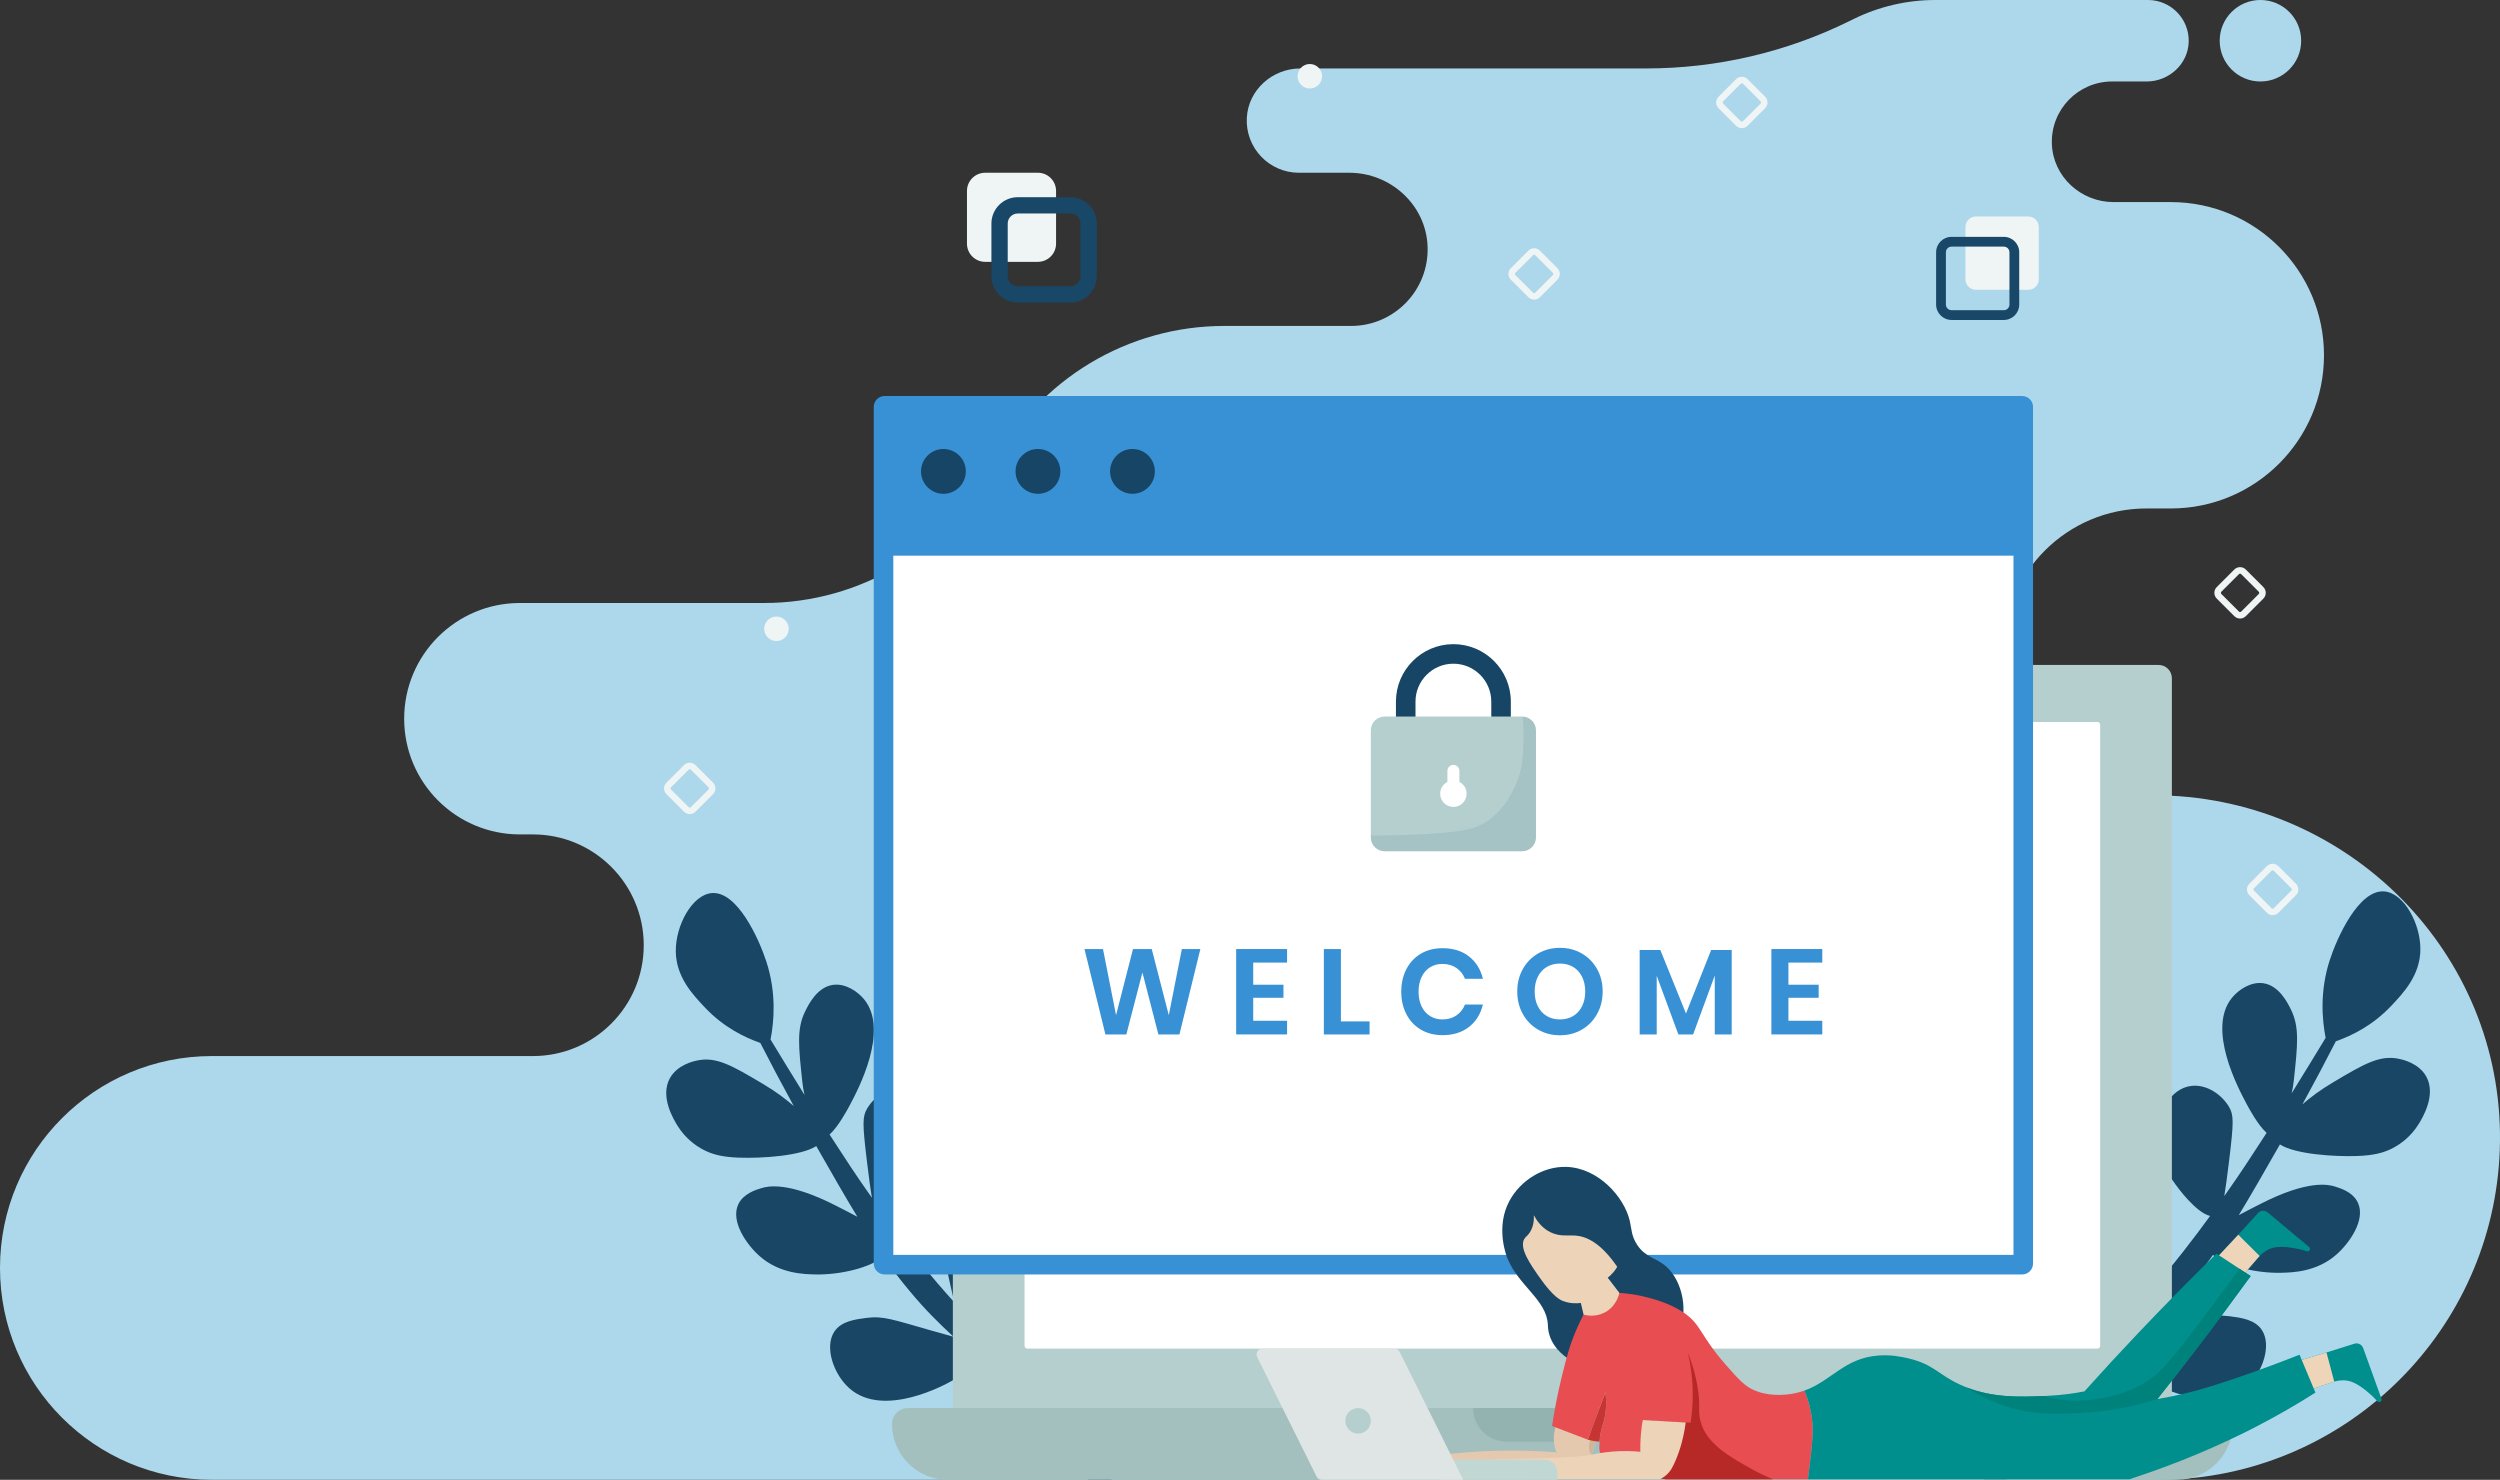 <?xml version="1.0" encoding="utf-8"?>
<!-- Generator: Adobe Illustrator 19.0.0, SVG Export Plug-In . SVG Version: 6.00 Build 0)  -->
<svg version="1.1" id="Layer_1" xmlns="http://www.w3.org/2000/svg" xmlns:xlink="http://www.w3.org/1999/xlink" x="0px" y="0px"
	 width="767px" height="454px" viewBox="0 0 767 454" style="enable-background:new 0 0 767 454;" xml:space="preserve">
<rect x="0" y="0" width="767" height="454" fill="#333333" stroke="none"/>
<style type="text/css">
	.st0{fill:#ADD8EB;}
	.st1{fill:#EFF4F5;}
	.st2{fill:#184767;}
	.st3{fill:#194665;}
	.st4{fill:#B5CFCE;}
	.st5{fill:#FFFFFF;}
	.st6{fill:#A3C0BE;}
	.st7{fill:#92B3B0;}
	.st8{fill:#3891D5;}
	.st9{fill:#174565;}
	.st10{opacity:0.1;}
	.st11{fill:#EDD4B9;}
	.st12{fill:#E5C9AE;}
	.st13{fill:#D1B597;}
	.st14{fill:#C63434;}
	.st15{fill:#E84D51;}
	.st16{fill:#B72926;}
	.st17{fill:#008F8D;}
	.st18{fill:#EED5BA;}
	.st19{fill:#00827C;}
	.st20{fill:#C1D7D4;}
	.st21{fill:#DFE5E5;}
</style>
<g>
	<g>
		<g>
			<path class="st0" d="M660.741,244h-2.241C634.199,244,614.5,224.301,614.5,200v-0
				C614.5,175.699,634.199,156,658.5,156h7.5C691.957,156,713,134.957,713,109v-0
				C713,83.043,691.957,62,666,62h-17.556c-10.031,0-18.575-7.8-18.932-17.825
				C629.138,33.65,637.559,25,648,25h10.585c6.882,0,12.786-5.384,12.912-12.266
				C671.626,5.724,665.982,0,659,0h-65.255c-8.712,0-17.307,2.008-25.118,5.867
				l-1.095,0.541C548.104,16.007,526.726,21,505.057,21l-106.105-0
				c-8.615-0-16.029,6.621-16.434,15.227C382.086,45.415,389.407,53,398.5,53h15.437
				c12.742-0,23.595,9.909,24.048,22.643C438.46,89.012,427.763,100,414.5,100
				h-38.912c-29.585,0-56.746,16.353-70.588,42.5l-0,0
				C291.158,168.647,263.996,185,234.412,185h-74.912C139.894,185,124,200.894,124,220.5
				v0C124,240.106,139.894,256,159.5,256h4C182.278,256,197.5,271.222,197.5,290v0
				C197.5,308.778,182.278,324,163.5,324H65C29.101,324,0,353.101,0,389v0
				C0,424.899,29.101,454,65,454H388h274c2.998,0,5.965-0.133,8.899-0.379
				c54.247-4.554,96.765-50.342,96.093-105.921C766.294,290.012,718.433,244,660.741,244z"
				/>
		</g>
		<g>
			<g>
				<circle class="st0" cx="693.5" cy="12.5" r="12.5"/>
			</g>
			<g>
				<g>
					<path class="st1" d="M318.417,80.333H302.25c-3.084,0-5.583-2.5-5.583-5.583V58.583
						C296.667,55.5,299.166,53,302.25,53h16.167C321.5,53,324,55.5,324,58.583V74.75
						C324,77.834,321.5,80.333,318.417,80.333z"/>
				</g>
				<g>
					<path class="st2" d="M328.417,92.833H312.25c-4.457,0-8.083-3.626-8.083-8.083V68.583
						c0-4.457,3.626-8.083,8.083-8.083h16.167C332.874,60.5,336.5,64.126,336.5,68.583V84.75
						C336.5,89.207,332.874,92.833,328.417,92.833z M312.25,65.5
						c-1.7,0-3.083,1.383-3.083,3.083V84.75c0,1.7,1.383,3.083,3.083,3.083h16.167
						c1.7,0,3.083-1.383,3.083-3.083V68.583C331.5,66.883,330.117,65.5,328.417,65.5H312.25z
						"/>
				</g>
			</g>
			<g>
				<g>
					<path class="st1" d="M622.271,88.917h-16.042C604.446,88.917,603,87.471,603,85.688V69.646
						c0-1.783,1.446-3.229,3.229-3.229h16.042c1.783,0,3.229,1.446,3.229,3.229V85.688
						C625.5,87.471,624.054,88.917,622.271,88.917z"/>
				</g>
				<g>
					<path class="st2" d="M614.771,98.167h-16.042C596.122,98.167,594,96.045,594,93.438V77.396
						c0-2.608,2.122-4.729,4.729-4.729h16.042c2.607,0,4.729,2.122,4.729,4.729V93.438
						C619.5,96.045,617.378,98.167,614.771,98.167z M598.729,75.667
						c-0.954,0-1.729,0.776-1.729,1.729V93.438c0,0.954,0.775,1.729,1.729,1.729
						h16.042c0.954,0,1.729-0.775,1.729-1.729V77.396
						c0-0.954-0.775-1.729-1.729-1.729H598.729z"/>
				</g>
			</g>
			<g>
				<path class="st1" d="M470.667,91.924c-0.637,0-1.274-0.243-1.759-0.728l-5.396-5.396
					c-0.97-0.97-0.97-2.548,0-3.518l5.396-5.396c0.971-0.97,2.549-0.969,3.518,0
					l5.396,5.396c0.97,0.97,0.97,2.548,0,3.518l-5.396,5.396
					C471.941,91.682,471.304,91.924,470.667,91.924z M470.667,78.158
					c-0.125,0-0.25,0.047-0.345,0.143l-5.396,5.396c-0.19,0.19-0.19,0.5,0,0.69
					l5.396,5.396c0.19,0.19,0.499,0.191,0.69,0l5.396-5.396
					c0.19-0.19,0.19-0.5,0-0.69l-5.396-5.396
					C470.917,78.206,470.792,78.158,470.667,78.158z"/>
			</g>
			<g>
				<path class="st1" d="M211.615,249.768c-0.637,0-1.274-0.242-1.759-0.728l-5.396-5.396
					c-0.97-0.97-0.97-2.549,0-3.519l5.396-5.396
					c0.971-0.971,2.549-0.97,3.518,0l5.396,5.396
					c0.97,0.97,0.97,2.549,0,3.519l-5.396,5.396
					C212.889,249.525,212.251,249.768,211.615,249.768z M205.874,242.23l5.396,5.396
					c0.19,0.189,0.5,0.189,0.69,0l5.396-5.396c0.19-0.19,0.19-0.5,0-0.69
					l-5.396-5.396c-0.19-0.188-0.5-0.19-0.69,0l-5.396,5.396
					C205.683,241.73,205.683,242.04,205.874,242.23L205.874,242.23z"/>
			</g>
			<g>
				<path class="st1" d="M697.25,280.768c-0.637,0-1.274-0.242-1.759-0.728l-5.396-5.396
					c-0.97-0.97-0.97-2.549,0-3.519l5.396-5.396
					c0.97-0.971,2.549-0.971,3.519,0l5.396,5.396
					c0.97,0.97,0.97,2.549,0,3.519l-5.396,5.396
					C698.524,280.525,697.887,280.768,697.25,280.768z M697.25,267.002
					c-0.125,0-0.25,0.048-0.345,0.143l-5.396,5.396c-0.19,0.19-0.19,0.5,0,0.69
					l5.396,5.396c0.19,0.189,0.5,0.189,0.69,0l5.396-5.396
					c0.19-0.19,0.19-0.5,0-0.69l-5.396-5.396
					C697.5,267.05,697.375,267.002,697.25,267.002z"/>
			</g>
			<g>
				<path class="st1" d="M687.25,189.768c-0.637,0-1.274-0.242-1.759-0.728l-5.396-5.396
					c-0.97-0.97-0.97-2.549,0-3.519l5.396-5.396
					c0.97-0.971,2.549-0.971,3.519,0l5.396,5.396
					c0.97,0.97,0.97,2.549,0,3.519l-5.396,5.396
					C688.524,189.525,687.887,189.768,687.25,189.768z M687.25,176.002
					c-0.125,0-0.25,0.048-0.345,0.143l-5.396,5.396c-0.19,0.19-0.19,0.5,0,0.69
					l5.396,5.396c0.19,0.189,0.5,0.189,0.69,0l5.396-5.396
					c0.19-0.19,0.19-0.5,0-0.69l-5.396-5.396
					C687.5,176.05,687.375,176.002,687.25,176.002z"/>
			</g>
			<g>
				<path class="st1" d="M534.396,39.32c-0.637,0-1.274-0.242-1.759-0.728l-5.396-5.396
					c-0.97-0.97-0.97-2.548,0-3.519l5.396-5.396
					c0.971-0.97,2.549-0.97,3.518,0l5.396,5.396
					c0.97,0.97,0.97,2.548,0,3.519l-5.396,5.396
					C535.67,39.077,535.033,39.32,534.396,39.32z M528.655,31.783l5.396,5.396
					c0.19,0.19,0.499,0.191,0.69,0l5.396-5.396c0.19-0.19,0.19-0.5,0-0.69
					l-5.396-5.396c-0.19-0.19-0.499-0.191-0.69,0l-5.396,5.396
					C528.464,31.283,528.464,31.592,528.655,31.783L528.655,31.783z"/>
			</g>
			<g>
				<path class="st1" d="M404.976,21.312c-1.514-2.222-4.729-2.222-6.243,0
					c-0.841,1.234-0.841,2.932-0,4.167c1.514,2.222,4.729,2.222,6.243,0
					C405.817,24.245,405.817,22.547,404.976,21.312z"/>
			</g>
			<g>
				<path class="st1" d="M241.333,190.833c-1.514-2.222-4.729-2.222-6.243,0
					c-0.841,1.234-0.841,2.932-0,4.167c1.514,2.222,4.729,2.222,6.243,0
					C242.174,193.766,242.174,192.068,241.333,190.833z"/>
			</g>
		</g>
	</g>
	<g>
		<g>
			<path class="st3" d="M333.959,454h7.129c-3.841-6.586-9.656-15.495-17.922-25
				c-9.768-11.232-14.729-13.835-23.547-22.396c2.54-1.99,5.043-6.023,6.38-8.854
				c3.784-8.008,5.436-21.62-1.5-25.75c-4.625-2.754-12.56-0.989-15.25,3.5
				c-1.289,2.15-0.543,5.713,1,12.75c1.073,4.892,1.883,8.545,2.534,11.284
				C292.047,398.729,291.291,397.892,290.5,397c-7.558-8.525-13.964-16.982-18.648-23.439
				c4.395-1.061,9.97-8.788,10.648-9.727c2.923-4.053,6.939-9.622,5.833-16.833
				c-0.748-4.882-4.15-12.514-10.667-13.333c-4.841-0.609-9.522,2.778-11.667,6.5
				c-1.415,2.456-1.43,4.546,0,16.333c0.607,5.006,1.08,8.501,1.494,10.962
				c-0.108-0.152-0.223-0.316-0.327-0.462c-4.581-6.483-7.71-11.302-11.833-17.667
				c-0.277-0.427-0.546-0.846-0.819-1.269c2.667-2.366,5.49-7.656,6.152-8.898
				c2.531-4.746,12.239-22.948,4.5-32.5c-2.074-2.56-5.858-5.062-9.667-4.5
				c-4.849,0.715-7.469,6.062-8.5,8.167c-2.606,5.319-2.015,10.768-0.833,21.667
				c0.148,1.367,0.363,2.624,0.658,3.931c-4.139-6.645-7.614-12.395-10.421-17.01
				c1.075-5.544,1.84-14.196-1.237-23.754c-2.249-6.985-8.942-21.879-16.833-21.167
				c-5.966,0.539-11.067,9.859-11,17.833c0.066,7.899,5.192,13.312,9,17.333
				c5.725,6.046,12.217,9.164,16.931,10.805
				c3.095,6.049,6.509,12.521,10.266,19.362C241.033,337.167,238.198,334.987,234,332.5
				c-9.302-5.511-14.115-8.362-20-7.167c-1.007,0.205-6.178,1.255-8.5,5.5
				c-3.096,5.66,1.227,12.698,2.333,14.5c2.518,4.099,5.875,6.262,7.5,7.167
				c3.218,1.792,6.527,2.489,11.333,2.667c7.066,0.262,19.089-0.533,23.759-3.545
				c4.96,8.692,8.954,15.668,12.618,21.688c-1.995-1.073-4.241-2.219-6.71-3.477
				c-14.557-7.418-20.771-5.903-22.667-5.333c-1.742,0.523-5.623,1.69-7.167,5
				c-2.443,5.239,2.592,12.363,6.5,15.833c6.154,5.466,13.716,5.602,17.333,5.667
				c7.351,0.132,16.685-2.026,20.624-5.488C273.485,389.111,276.087,392.514,279,396
				c5.347,6.399,8.689,9.548,13.519,14.113c-1.758-0.492-3.839-1.067-6.352-1.78
				c-12.304-3.49-15.122-4.674-20.333-4C262.378,404.78,258.129,405.329,256,408.5
				c-3.165,4.714-0.273,13.185,4.667,17.5c10.569,9.231,29.613-1.35,31.333-2.333
				c1.385-0.792,5.972-3.425,8.106-6.257C302.958,420.221,306.335,423.634,310.5,428
				C320.366,438.341,328.309,447.371,333.959,454z"/>
		</g>
		<g>
			<path class="st3" d="M744.403,330.325c-2.322-4.245-7.493-5.295-8.5-5.5
				c-5.885-1.196-10.698,1.656-20,7.167c-4.198,2.487-7.033,4.667-9.53,6.834
				c3.757-6.841,7.171-13.313,10.266-19.362c4.713-1.641,11.205-4.759,16.931-10.805
				c3.808-4.021,8.934-9.435,9-17.333c0.067-7.975-5.034-17.295-11-17.833
				c-7.891-0.712-14.584,14.181-16.833,21.167
				c-3.078,9.558-2.312,18.21-1.237,23.754
				c-2.807,4.615-6.282,10.364-10.421,17.01c0.295-1.307,0.51-2.563,0.658-3.931
				c1.182-10.898,1.773-16.347-0.833-21.667c-1.031-2.105-3.651-7.451-8.5-8.167
				c-3.809-0.562-7.592,1.94-9.667,4.5c-7.739,9.552,1.969,27.754,4.5,32.5
				c0.662,1.242,3.486,6.532,6.152,8.898c-0.273,0.423-0.542,0.842-0.819,1.269
				c-4.123,6.365-7.252,11.183-11.833,17.667c-0.104,0.146-0.219,0.31-0.327,0.462
				c0.413-2.461,0.886-5.956,1.494-10.962c1.43-11.788,1.415-13.877,0-16.333
				c-2.145-3.722-6.826-7.109-11.667-6.5c-6.517,0.819-9.918,8.451-10.667,13.333
				c-1.105,7.211,2.91,12.78,5.833,16.833c0.678,0.94,6.253,8.667,10.648,9.727
				c-4.684,6.457-11.091,14.915-18.648,23.439
				c-0.791,0.892-1.547,1.729-2.284,2.534c0.651-2.738,1.461-6.392,2.534-11.284
				c1.543-7.037,2.289-10.6,1-12.75c-2.69-4.489-10.625-6.254-15.25-3.5
				c-6.936,4.13-5.284,17.742-1.5,25.75c1.337,2.83,3.84,6.863,6.38,8.854
				c-8.818,8.561-13.779,11.164-23.547,22.396
				c-8.48,9.752-14.381,18.877-18.217,25.509h6.992
				c5.674-6.672,13.772-15.901,23.892-26.509
				c4.165-4.366,7.542-7.779,10.394-10.591c2.133,2.833,6.72,5.465,8.106,6.257
				c1.72,0.984,20.765,11.564,31.333,2.333c4.94-4.315,7.831-12.786,4.667-17.5
				c-2.129-3.171-6.378-3.72-9.833-4.167c-5.212-0.674-8.029,0.51-20.333,4
				c-2.513,0.713-4.595,1.288-6.352,1.78c4.829-4.565,8.172-7.714,13.519-14.113
				c2.913-3.486,5.515-6.889,8.043-10.488c3.938,3.463,13.272,5.62,20.624,5.488
				c3.618-0.065,11.179-0.201,17.333-5.667c3.908-3.47,8.943-10.594,6.5-15.833
				c-1.544-3.31-5.425-4.477-7.167-5c-1.895-0.569-8.11-2.085-22.667,5.333
				c-2.469,1.258-4.715,2.404-6.71,3.477c3.663-6.021,7.658-12.997,12.618-21.688
				c4.67,3.012,16.693,3.806,23.759,3.545c4.806-0.178,8.115-0.875,11.333-2.667
				c1.625-0.905,4.982-3.067,7.5-7.167C743.176,343.023,747.498,335.985,744.403,330.325z
				"/>
		</g>
	</g>
	<g>
		<g>
			<g>
				<path class="st4" d="M666.333,433.333h-374v-225.25c0-2.255,1.828-4.083,4.083-4.083
					H662.25c2.255,0,4.083,1.828,4.083,4.083V433.333z"/>
			</g>
			<g>
				<path class="st5" d="M315.188,413.75H643.479c0.472,0,0.854-0.382,0.854-0.854V222.354
					c0-0.472-0.382-0.854-0.854-0.854H315.188c-0.472,0-0.854,0.382-0.854,0.854V412.896
					C314.333,413.368,314.716,413.75,315.188,413.75z"/>
			</g>
			<g>
				<g>
					<path class="st6" d="M667.875,454H290.791c-9.458,0-17.125-7.667-17.125-17.125l0,0
						c0-2.692,2.183-4.875,4.875-4.875H680.125C682.817,432,685,434.183,685,436.875l0,0
						C685,446.333,677.333,454,667.875,454z"/>
				</g>
			</g>
			<g>
				<g>
					<path class="st7" d="M496.445,442.3h-34.224c-5.689,0-10.3-4.612-10.3-10.3l0,0
						h54.825l0,0C506.746,437.689,502.134,442.3,496.445,442.3z"/>
				</g>
			</g>
		</g>
		<g>
			<g>
				<g>
					<path class="st8" d="M268.067,124.833V387.667c0,1.841,1.492,3.333,3.333,3.333h349
						c1.841,0,3.333-1.492,3.333-3.333V124.833c0-1.841-1.492-3.333-3.333-3.333h-349
						C269.559,121.5,268.067,122.992,268.067,124.833z"/>
				</g>
				<g>
					<rect x="274.067" y="170.479" class="st5" width="343.667" height="214.521"/>
				</g>
				<g>
					<g>
						<circle class="st9" cx="289.442" cy="144.625" r="6.875"/>
					</g>
					<g>
						<circle class="st9" cx="318.442" cy="144.625" r="6.875"/>
					</g>
					<g>
						<circle class="st9" cx="347.442" cy="144.625" r="6.875"/>
					</g>
				</g>
			</g>
			<g>
				<g>
					<path class="st9" d="M463.525,224.625h-6v-9.375c0-6.41-5.215-11.625-11.625-11.625
						s-11.625,5.215-11.625,11.625v9.375h-6v-9.375c0-9.719,7.907-17.625,17.625-17.625s17.625,7.906,17.625,17.625
						V224.625z"/>
				</g>
				<g>
					<path class="st4" d="M466.983,219.833h-42.167c-2.347,0-4.25,1.903-4.25,4.25v32.833
						c0,2.347,1.903,4.25,4.25,4.25h42.167c2.347,0,4.25-1.903,4.25-4.25v-32.833
						C471.233,221.736,469.33,219.833,466.983,219.833z"/>
				</g>
				<g class="st10">
					<path class="st9" d="M467.142,219.849c0.263,2.762,0.305,5.174,0.258,7.151
						c-0.105,4.437-0.191,8.063-1.875,12.5c-0.777,2.047-3.229,8.274-9.125,12.375
						c-3.323,2.311-6.806,3.297-18.75,4c-4.664,0.274-10.424,0.493-17.083,0.475v0.567
						c0,2.347,1.903,4.25,4.25,4.25h42.167c2.347,0,4.25-1.903,4.25-4.25v-32.833
						C471.233,221.79,469.414,219.935,467.142,219.849z"/>
				</g>
				<g>
					<path class="st5" d="M447.733,239.894V236.5c0-1.013-0.821-1.833-1.833-1.833
						s-1.833,0.821-1.833,1.833v3.394c-1.318,0.672-2.229,2.026-2.229,3.606
						c0,2.244,1.819,4.062,4.062,4.062s4.062-1.819,4.062-4.062
						C449.962,241.92,449.051,240.565,447.733,239.894z"/>
				</g>
			</g>
			<g>
				<g>
					<path class="st8" d="M368.27,291.167l-6.42,26.198h-6.457l-4.898-19l-4.936,19h-6.419
						l-6.42-26.198h5.678l4.007,20.298l5.195-20.298h5.752l5.232,20.298
						l4.007-20.298H368.27z"/>
				</g>
				<g>
					<path class="st8" d="M384.486,295.323v6.79h9.277v4.008h-9.277v7.051h10.39v4.193
						h-15.623v-26.198h15.623v4.156H384.486z"/>
				</g>
				<g>
					<path class="st8" d="M411.39,313.357h8.794v4.008h-14.027v-26.198h5.232V313.357z"/>
				</g>
				<g>
					<path class="st8" d="M450.687,293.431c2.152,1.683,3.575,3.971,4.268,6.864h-5.492
						c-0.569-1.41-1.454-2.522-2.653-3.339c-1.2-0.816-2.641-1.225-4.323-1.225
						c-1.386,0-2.635,0.347-3.748,1.039c-1.113,0.692-1.979,1.683-2.597,2.968
						c-0.619,1.287-0.928,2.796-0.928,4.527c0,1.707,0.309,3.204,0.928,4.49
						c0.618,1.287,1.484,2.276,2.597,2.969c1.113,0.693,2.362,1.039,3.748,1.039
						c1.682,0,3.123-0.408,4.323-1.225c1.2-0.816,2.084-1.93,2.653-3.34h5.492
						c-0.693,2.895-2.115,5.184-4.268,6.865c-2.152,1.683-4.861,2.523-8.127,2.523
						c-2.499,0-4.707-0.562-6.624-1.688c-1.917-1.125-3.402-2.702-4.453-4.731
						c-1.052-2.028-1.577-4.329-1.577-6.902c0-2.598,0.525-4.91,1.577-6.938
						c1.051-2.028,2.529-3.605,4.435-4.731c1.904-1.126,4.119-1.688,6.642-1.688
						C445.826,290.907,448.535,291.748,450.687,293.431z"/>
				</g>
				<g>
					<path class="st8" d="M485.253,292.503c1.991,1.138,3.562,2.728,4.713,4.769
						c1.15,2.04,1.726,4.348,1.726,6.92c0,2.573-0.575,4.887-1.726,6.939
						c-1.15,2.054-2.722,3.649-4.713,4.787c-1.992,1.139-4.212,1.707-6.661,1.707
						s-4.67-0.568-6.661-1.707c-1.992-1.138-3.562-2.733-4.713-4.787
						c-1.15-2.053-1.726-4.366-1.726-6.939c0-2.572,0.575-4.88,1.726-6.92
						c1.15-2.041,2.721-3.631,4.713-4.769c1.991-1.138,4.211-1.707,6.661-1.707
						S483.261,291.365,485.253,292.503z M474.547,296.659
						c-1.163,0.692-2.072,1.688-2.727,2.986c-0.656,1.299-0.983,2.814-0.983,4.546
						c0,1.732,0.328,3.247,0.983,4.546c0.655,1.299,1.564,2.295,2.727,2.987
						c1.163,0.693,2.511,1.039,4.045,1.039c1.534,0,2.882-0.346,4.045-1.039
						c1.163-0.692,2.072-1.688,2.728-2.987c0.655-1.299,0.983-2.813,0.983-4.546
						c0-1.731-0.328-3.247-0.983-4.546c-0.656-1.299-1.565-2.294-2.728-2.986
						c-1.163-0.692-2.511-1.039-4.045-1.039
						C477.058,295.62,475.709,295.967,474.547,296.659z"/>
				</g>
				<g>
					<path class="st8" d="M531.286,291.464v25.901h-5.195v-18.072l-6.643,18.072h-4.527
						l-6.642-17.998v17.998h-5.232v-25.901h6.346l7.867,19.481l7.719-19.481H531.286z"/>
				</g>
				<g>
					<path class="st8" d="M548.689,295.323v6.79h9.277v4.008h-9.277v7.051h10.39v4.193
						h-15.623v-26.198h15.623v4.156H548.689z"/>
				</g>
			</g>
		</g>
	</g>
	<g>
		<g>
			<g>
				<path class="st3" d="M495.75,417.125c-9.528,2.119-12.635,0.826-14.125,0
					c-0.517-0.287-4.788-2.762-6.25-7.5c-0.468-1.517-0.476-2.708-0.5-3.25
					c-0.329-7.469-8.949-11.913-12.375-20.25c-0.283-0.688-3.817-9.573,0.625-17.75
					c3.391-6.242,10.312-10.565,17.375-10.375c9.798,0.264,17.749,9.157,19.5,16.5
					c0.587,2.461,0.445,4.614,2.25,7.375c2.612,3.997,5.84,3.974,8.875,6.625
					c5.128,4.48,7.176,14.388,3.5,20.625C512.047,413.5,506.614,414.708,495.75,417.125z"/>
			</g>
			<g>
				<path class="st11" d="M496.833,396.667L493.25,392c0.501-0.39,1.084-0.909,1.667-1.583
					c0.54-0.625,0.947-1.23,1.25-1.75c-5.005-7.363-9.421-9.297-12.667-9.583
					c-2.422-0.214-4.937,0.423-7.917-1.083c-2.561-1.295-4.095-3.482-5-5.167
					c0.072,1.41-0.063,3.358-1.167,5.167c-0.76,1.246-1.284,1.284-1.75,2.083
					c-1.661,2.846,1.817,7.774,4.917,12.167c3.998,5.665,6.159,6.601,7,6.917
					C481.723,399.97,483.714,399.911,485,399.75l0.844,3.562L487.042,409l15.542-6.583
					L496.833,396.667z"/>
			</g>
			<g>
				<path class="st12" d="M467.971,453.833c8.884-1.36,14.79-2.715,16.404-3.708
					c2.753-1.694,3.792-3.792,3.792-3.792c0.394-0.796,0.69-1.76,0.917-2.5
					c0.438-1.427,0.687-2.643,0.833-3.5c-4.028-1.306-8.056-2.611-12.083-3.917
					c-0.506,1.048-1.373,3.233-1.083,6c0.136,1.304,0.492,2.377,0.833,3.167
					c-5.43-0.428-11.431-0.648-17.917-0.5c-6.273,0.143-12.075,0.61-17.333,1.25
					c0.28,2.5,0.56,5,0.84,7.5H467.971z"/>
			</g>
			<g>
				<path class="st13" d="M488.167,446.333c0.311-0.808,0.617-1.641,0.917-2.5
					c0.393-1.266,0.656-2.446,0.833-3.5c-0.311-0.101-0.621-0.201-0.932-0.302
					C488.434,440.812,487.602,442.184,487.5,443.5c-0.063,0.81,0.104,1.5,0.104,1.5
					C487.747,445.592,487.985,446.043,488.167,446.333z"/>
			</g>
			<g>
				<path class="st14" d="M491.875,436.625c0.631-2.03,1.181-5.107,0.688-9.562
					c-1.812,4.875-3.625,9.75-5.438,14.625c0.579,0.172,1.227,0.327,1.938,0.438
					c0.59,0.092,1.146,0.132,1.682,0.153c0.002-0.031,0.003-0.059,0.005-0.091
					C490.904,439.474,491.586,437.554,491.875,436.625z"/>
			</g>
			<g>
				<path class="st15" d="M492.562,427.062c0.493,4.456-0.056,7.532-0.688,9.562
					c-0.289,0.929-0.971,2.849-1.125,5.562c-0.088,1.56-0.142,2.511,0.125,3.438
					c0.432,1.498,1.929,3.712,10.312,6.125c4.724,1.359,8.24,1.889,9.89,2.083h43.596
					c0.195-1.373,0.391-2.868,0.577-4.5c0.772-6.776,1.158-10.163,0.667-14.083
					c-0.264-2.109-0.862-5.099-2.341-8.613c-1.72,0.612-3.626,1.057-5.826,1.238
					c-5.252,0.431-8.583-0.914-9.625-1.375c-2.795-1.236-4.556-3.11-8.625-7.75
					c-8.202-9.352-7.474-12.465-13.25-16.25c-4.163-2.728-8.873-3.949-11-4.5
					c-3.34-0.866-6.251-1.201-8.417-1.333c-0.108,0.51-0.944,4.134-4.5,6
					c-2.987,1.568-5.857,0.826-6.49,0.646c-0.98,1.873-2.268,4.542-3.51,7.854
					C481.691,412.88,480.696,415.936,479,423c-0.925,3.855-1.959,8.749-2.833,14.5
					c3.653,1.396,7.306,2.792,10.958,4.188L492.562,427.062z"/>
			</g>
			<g>
				<path class="st16" d="M504,435.667c1.079,5.85,2.158,11.701,3.236,17.551c0,0,0,0,0,0
					c1.703,0.333,3.012,0.517,3.846,0.616h32.869c-2.484-1.022-4.609-2.07-6.285-3
					c-7.164-3.974-14.239-7.914-16-15c-0.799-3.216,0.125-4.296-0.833-10.167
					c-0.752-4.61-2.028-8.272-3-10.667c0.781,3.306,1.453,7.486,1.5,12.333
					c0.034,3.453-0.257,6.54-0.667,9.167C513.778,436.222,508.889,435.944,504,435.667z"/>
			</g>
			<g>
				<path class="st11" d="M509.301,453.833c0.981-0.504,1.909-1.179,2.699-2.083
					c0.633-0.725,1.024-1.42,1.5-2.417c1.229-2.572,2.849-6.778,3.681-12.918
					c-4.394-0.25-8.787-0.499-13.181-0.749c-0.242,1.377-0.447,2.881-0.583,4.5
					c-0.159,1.894-0.199,3.653-0.167,5.25c-2.385-0.234-5.229-0.333-8.417-0.083
					c-0.828,0.065-1.584,0.146-2.276,0.236c-2.378,0.309-4.09,0.697-4.391,0.764
					C483.433,447.375,463.5,447.625,463.5,447.625c-5.127,0.064-12.465,0.481-21.5,2.125
					c0.292,1.361,0.583,2.722,0.875,4.083H509.301z"/>
			</g>
			<g>
				<g>
					<path class="st17" d="M679.875,386.125c2.322-2.453,4.656-4.953,7-7.5
						c1.983-2.155,3.933-4.301,5.849-6.436c0.784-0.873,2.114-0.968,3.014-0.215
						c4.232,3.539,8.463,7.077,12.695,10.616c0.631,0.528,0.075,1.543-0.709,1.294
						c-1.81-0.575-3.38-0.889-4.599-1.072c-4.167-0.626-5.978,0.018-6.688,0.312
						c-1.741,0.723-2.901,1.855-3.562,2.625c-1.875,2.167-3.75,4.333-5.625,6.5
						C684.792,390.208,682.333,388.167,679.875,386.125z"/>
				</g>
				<g>
					<path class="st18" d="M686.699,378.815c-2.284,2.481-4.56,4.919-6.824,7.31
						c2.458,2.042,4.917,4.083,7.375,6.125c1.875-2.167,3.75-4.333,5.625-6.5
						c0.108-0.125,0.25-0.271,0.385-0.412L686.699,378.815z"/>
				</g>
			</g>
			<g>
				<g>
					<path class="st17" d="M704.189,417.811c3.242-0.948,6.518-1.931,9.826-2.95
						c2.799-0.862,5.564-1.733,8.295-2.611c1.117-0.359,2.314,0.23,2.712,1.333
						c1.872,5.189,3.743,10.378,5.615,15.567c0.279,0.774-0.713,1.37-1.265,0.76
						c-1.274-1.409-2.472-2.471-3.432-3.244c-3.283-2.641-5.172-2.997-5.934-3.1
						c-1.868-0.253-3.44,0.141-4.4,0.472c-2.711,0.926-5.423,1.853-8.134,2.779
						C706.378,423.816,705.284,420.813,704.189,417.811z"/>
				</g>
				<g>
					<path class="st18" d="M713.767,414.936c-3.223,0.992-6.417,1.95-9.578,2.875
						c1.094,3.002,2.189,6.005,3.283,9.007c2.711-0.926,5.423-1.853,8.134-2.779
						c0.156-0.054,0.353-0.108,0.54-0.162L713.767,414.936z"/>
				</g>
			</g>
			<g>
				<g>
					<path class="st17" d="M705.5,415.625c-7.11,2.811-13.194,5.006-17.875,6.625
						c-9.103,3.149-13.355,4.276-15.75,4.875c-4.097,1.024-7.553,1.696-10,2.125
						c3.948-4.978,7.908-10.061,11.875-15.25c5.792-7.576,11.373-15.081,16.75-22.5
						c-3.5-2.292-7-4.583-10.5-6.875c-7.99,7.805-16.088,16.009-24.25,24.625
						c-5.611,5.923-11.026,11.803-16.25,17.625c-2.755,0.536-6.711,1.155-11.5,1.375
						c-8.256,0.379-17.348,0.796-26.5-3.375c-6.857-3.125-8.226-6.31-16-8.125
						c-1.917-0.448-5.206-1.188-9.25-0.875c-10.485,0.811-14.334,7.794-22.674,10.762
						c1.479,3.514,2.076,6.504,2.341,8.613c0.491,3.92,0.105,7.308-0.667,14.083
						c-0.186,1.632-0.382,3.127-0.577,4.5h98.658
						c9.052-2.955,16.469-5.944,18.044-6.583c9.99-4.055,17.288-7.734,20-9.125
						c7.391-3.792,13.748-7.54,19-10.875L705.5,415.625z"/>
				</g>
				<g>
					<path class="st19" d="M673.75,414c5.792-7.576,11.373-15.081,16.75-22.5
						c-1.15-0.753-2.3-1.506-3.45-2.259
						c-4.182,5.8-8.171,11.189-11.883,16.092
						C664.712,419.146,662.14,421.681,658.333,424c-8.875,5.406-17.88,5.627-21,5.667
						c-3.531,0.044-6.757-0.418-10.456-1.366
						c-7.395,0.331-15.42,0.525-23.534-2.649C606.364,427.625,609.982,429.56,614,431
						c9.086,3.257,17.001,2.865,24.375,2.5c9.496-0.47,17.48-2.341,23.5-4.25
						C665.823,424.272,669.783,419.189,673.75,414z"/>
				</g>
			</g>
		</g>
		<g>
			<g>
				<path class="st20" d="M441.5,447.833h32.396c2.175,0,3.938,1.763,3.938,3.938V454H441.5V447.833z"/>
			</g>
			<g>
				<path class="st21" d="M448.917,454h-43.39c-0.68,0-1.302-0.385-1.604-0.994
					l-18.22-36.667c-0.592-1.191,0.275-2.589,1.604-2.589h40.499
					c0.68,0,1.302,0.385,1.604,0.994L448.917,454z"/>
			</g>
			<g>
				<circle class="st4" cx="416.667" cy="435.917" r="3.917"/>
			</g>
		</g>
	</g>
</g>
</svg>
